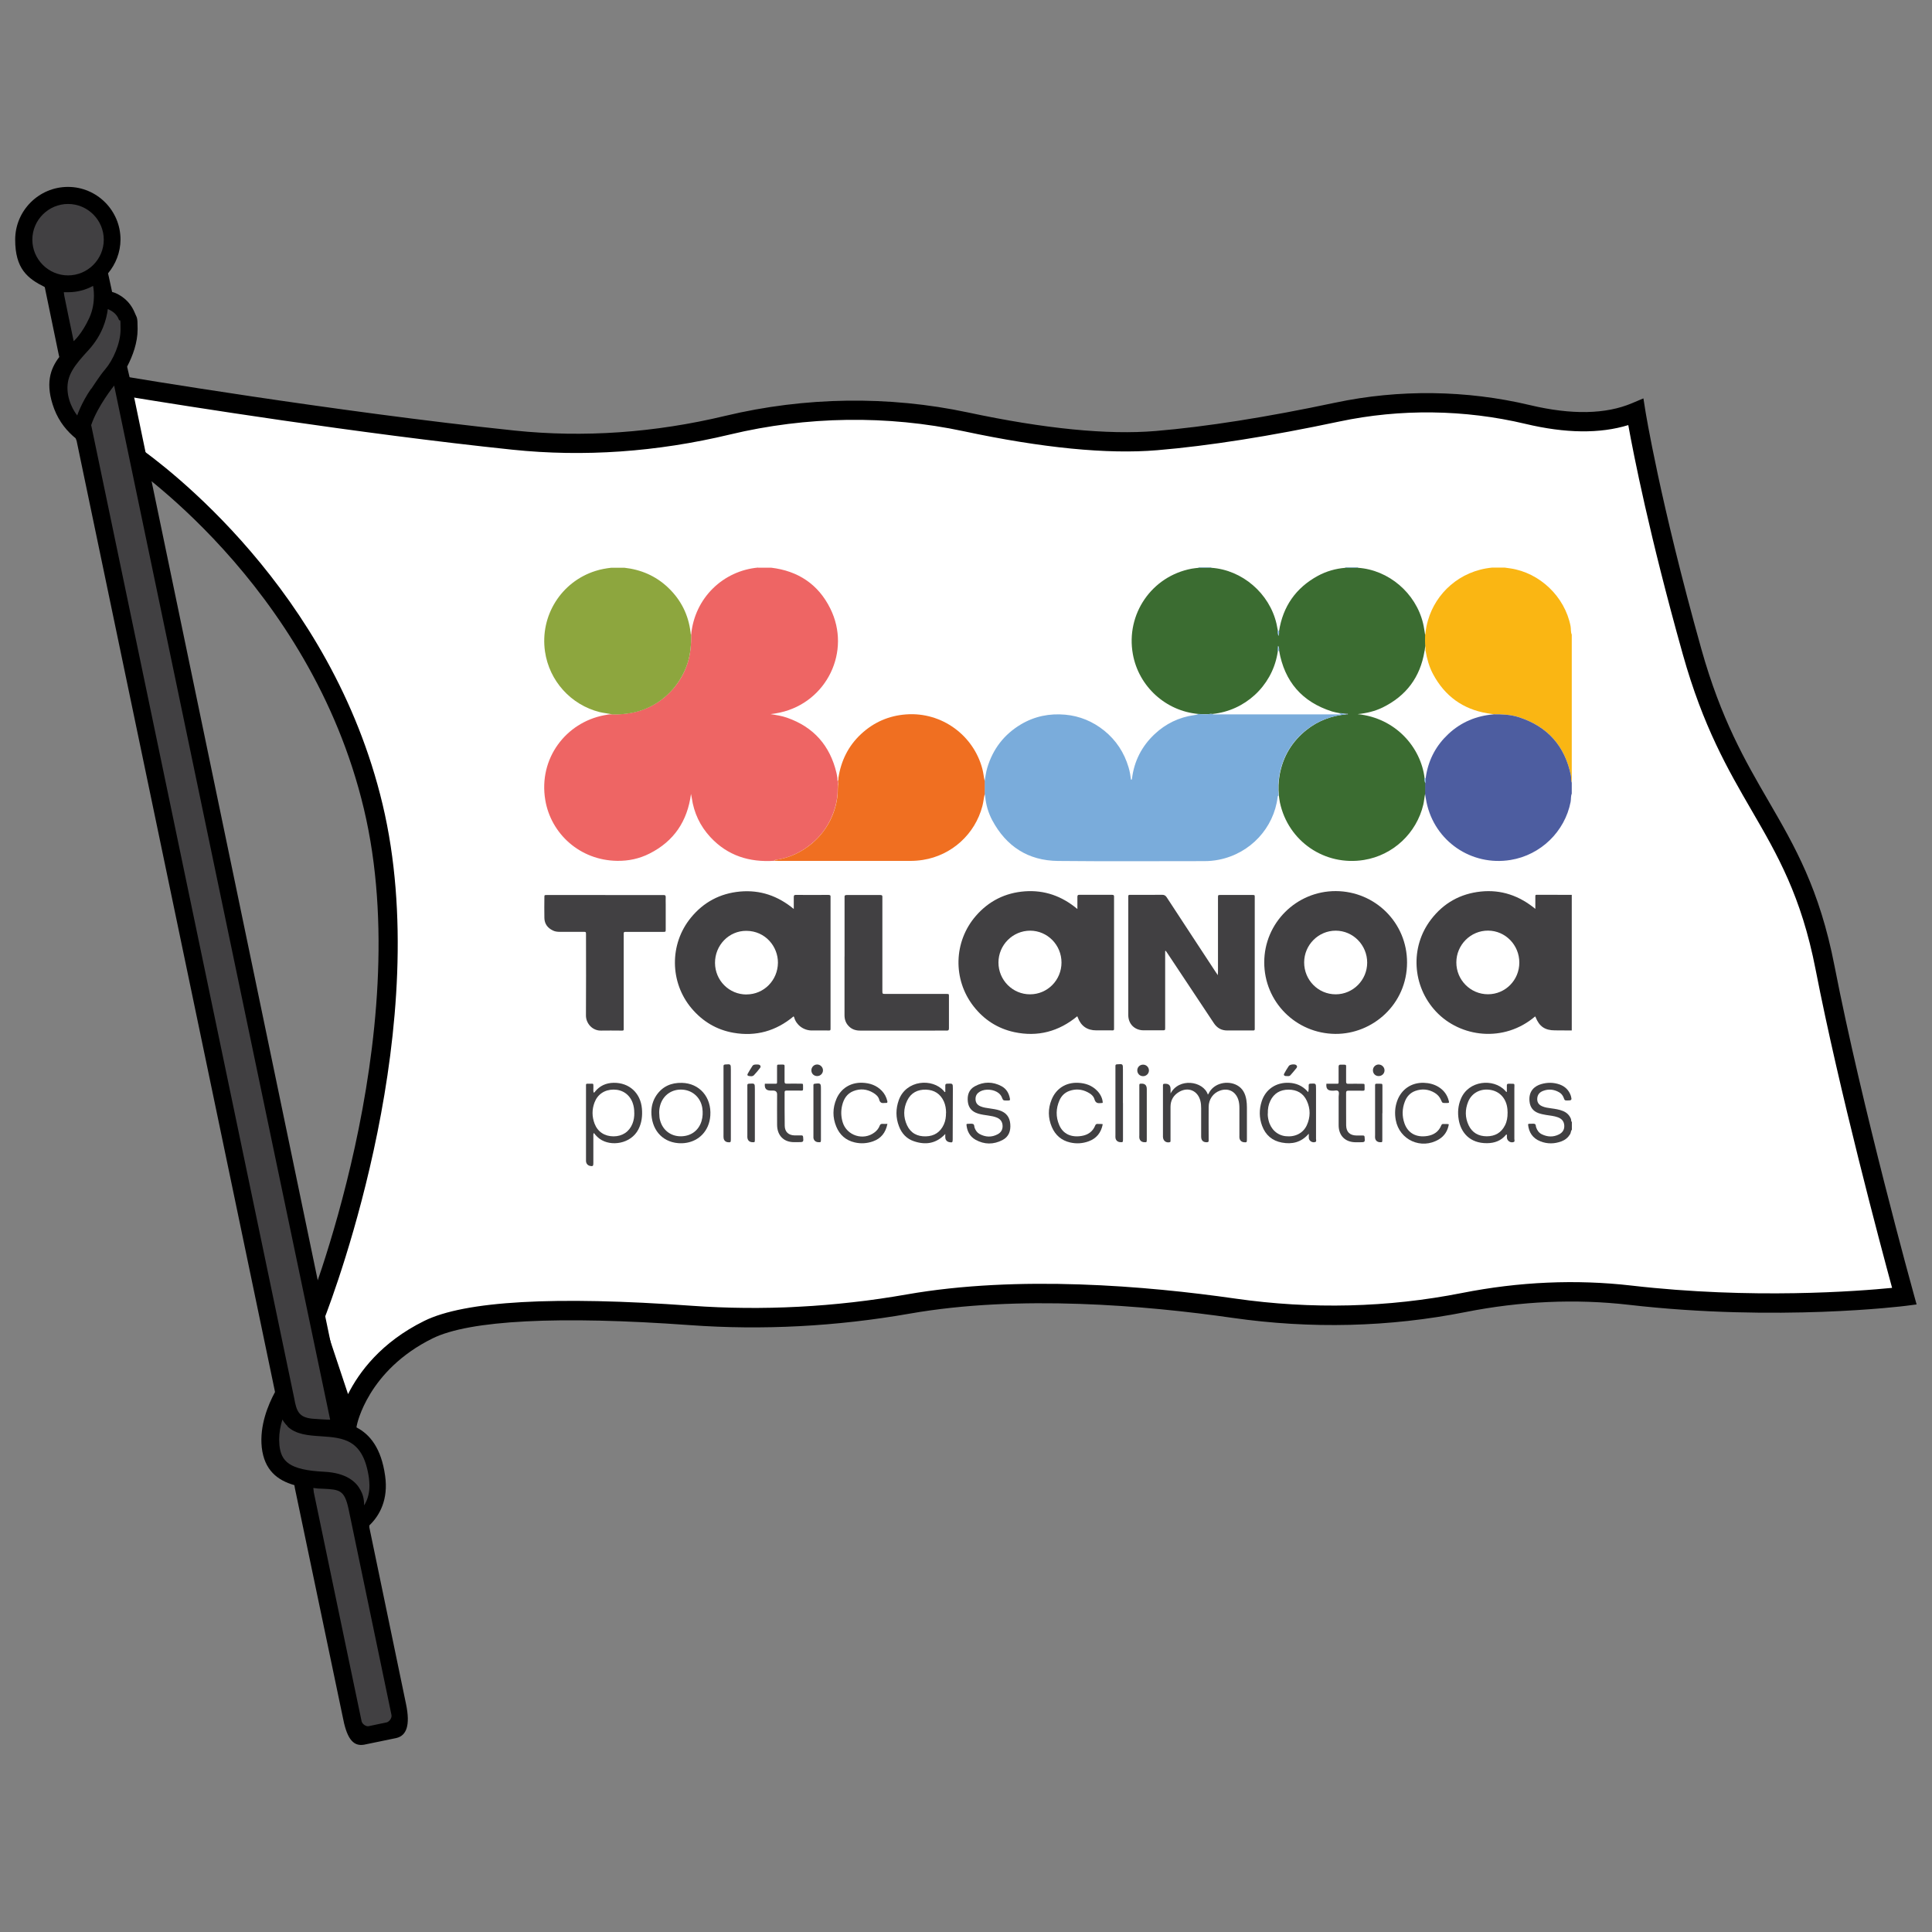 <svg xmlns="http://www.w3.org/2000/svg" id="Camada_2" data-name="Camada 2" viewBox="0 0 350 350"><rect x="0" y="0" width="350" height="350" fill="#808080" stroke="none"/><defs><style>      .cls-1 {        fill: #ee6564;      }      .cls-1, .cls-2, .cls-3, .cls-4, .cls-5, .cls-6, .cls-7, .cls-8, .cls-9, .cls-10, .cls-11 {        stroke-width: 0px;      }      .cls-2 {        fill: #7aacdb;      }      .cls-4 {        fill: #3b6c31;      }      .cls-5 {        fill: #fff;      }      .cls-6 {        fill: #f06f21;      }      .cls-7 {        fill: #8da63e;      }      .cls-8 {        fill-rule: evenodd;      }      .cls-8, .cls-9 {        fill: #414042;      }      .cls-10 {        fill: #fab613;      }      .cls-11 {        fill: #4d5da0;      }    </style></defs><g><g><path class="cls-5" d="M56.77,239.23s20.89-50.96,10.86-93.11c-10.04-42.15-44.45-64.32-44.45-64.32l-1.34-11.95s38.23,6.44,71.22,9.88c15.03,1.57,28.53-.26,38.77-2.71,14.15-3.39,28.89-3.64,43.12-.6,11.03,2.35,24.06,4.29,34.56,3.4s22.95-3.08,32.74-5.16c11.4-2.42,23.19-2.27,34.52.43,6.28,1.49,13.56,2.11,19.58-.44,0,0,2.54,16.12,10.19,43.38,7.65,27.26,19.05,31.35,24.09,57.25,5.04,25.9,14.37,59.54,14.37,59.54,0,0-22.69,2.92-49.68-.2-11.5-1.33-21.94-.29-30.14,1.33-13.72,2.72-27.81,3.02-41.65,1.03-16.63-2.39-39.32-4.21-58.97-.76-13,2.28-26.23,3.02-39.4,2.07-17.12-1.23-38.79-1.73-47.52,2.57-12.7,6.26-14.69,16.97-14.69,16.97l-6.19-18.6Z"></path><path class="cls-3" d="M63.44,264.83l-8.54-25.66.25-.6c.21-.5,20.56-50.94,10.77-92.04-9.76-40.99-43.35-63.04-43.69-63.26l-.7-.45-1.69-15.08,2.29.39c.38.06,38.56,6.47,71.11,9.87,12.49,1.3,25.33.41,38.18-2.67,14.42-3.45,29.59-3.66,43.89-.62,13.91,2.97,25.37,4.1,34.05,3.37,9.17-.77,20.11-2.5,32.52-5.13,11.57-2.45,23.77-2.3,35.29.44,7.51,1.79,13.73,1.67,18.49-.35l2.06-.87.35,2.21c.03.16,2.62,16.35,10.14,43.18,3.57,12.73,7.95,20.28,12.18,27.57,4.75,8.19,9.24,15.93,11.94,29.82,4.97,25.54,14.24,59.07,14.34,59.41l.54,1.95-2,.26c-.23.03-23.21,2.91-50.11-.19-9.65-1.11-19.6-.67-29.6,1.31-13.81,2.74-28.02,3.09-42.24,1.05-15.76-2.26-38.7-4.23-58.42-.77-13.29,2.33-26.69,3.04-39.83,2.09-23.83-1.72-39.95-.89-46.62,2.39-11.78,5.8-13.72,15.62-13.74,15.72l-1.24,6.67ZM58.63,239.28l4.42,13.28c1.98-3.94,5.97-9.4,13.82-13.27,7.33-3.61,23.62-4.53,48.42-2.74,12.85.92,25.96.24,38.97-2.05,20.18-3.54,43.5-1.55,59.52.75,13.83,1.98,27.64,1.64,41.06-1.01,10.35-2.05,20.67-2.5,30.68-1.35,21.91,2.53,41.15,1.02,47.25.42-2.07-7.62-9.56-35.61-13.86-57.69-2.59-13.31-6.94-20.8-11.54-28.73-4.34-7.48-8.83-15.22-12.52-28.38-6.04-21.52-8.93-36.28-9.87-41.5-5.12,1.58-11.37,1.51-18.62-.22-11.02-2.62-22.69-2.77-33.76-.42-12.55,2.66-23.64,4.41-32.96,5.19-9.02.76-20.82-.4-35.07-3.44-13.79-2.94-28.44-2.74-42.35.6-13.24,3.17-26.48,4.09-39.36,2.75-28.07-2.93-60.29-8.09-69.04-9.52l.99,8.85c5,3.49,35.22,25.92,44.5,64.91,9.46,39.71-8.38,87.62-10.7,93.57Z"></path></g><path id="path2" class="cls-3" d="M27.3,86.34l-.09-.69M24.06,70.82l-1.02-4.34v-.09c1.02-1.94,1.89-4.34,1.89-6.75s-.14-1.99-.51-2.96c-.51-1.25-1.52-2.77-3.65-3.65l-.46-.14-.6-2.77-.14-.6c1.39-1.66,2.26-3.83,2.26-6.14,0-5.22-4.25-9.52-9.52-9.52s-9.56,4.3-9.56,9.56,2.22,7.02,5.36,8.59l.14.69,2.4,11.6.09.37c-1.62,2.13-2.63,4.85-.92,9.42.92,2.4,2.4,4.11,3.88,5.31l.18.46,35.85,171.86.09.46c-1.25,2.31-2.82,6.1-2.4,10.03.46,4.11,2.82,5.96,5.91,6.84l.09.55,8.64,41.3c.69,3.7,1.71,5.54,3.88,5.17l5.82-1.2c1.89-.42,2.59-2.31,1.8-6.14l-6.65-32.02v-.37c1.89-1.8,3.46-4.71,2.86-8.96-.69-5.04-2.77-7.53-5.17-8.78-.32-.18-1.66-.79-1.66-.79L24.06,70.82Z"></path><path id="path4" class="cls-8" d="M56.86,270.4c4.48,21.58,7.76,37.14,8.64,41.39.14.65.92,1.02,1.29.92,1.06-.23,2.22-.46,3.28-.69.37-.09,1.02-.74.83-1.43-.83-4.07-3.74-17.88-7.76-37.24-.74-3.42-1.62-3.51-4.62-3.65-.6,0-1.2-.05-1.76-.14l.09.79v.05Z"></path><path id="path7" class="cls-8" d="M52.06,258.39c1.52,1.48,3.79,1.66,6.05,1.8,4.16.28,7.72.55,8.73,7.58.05.51.09.97.09,1.39,0,1.52-.42,2.68-.97,3.56v-.14c0-1.11-.28-1.99-.65-2.63-.74-1.43-2.49-3.14-6.61-3.33-6.42-.32-7.76-1.94-8.08-4.8,0-.32-.05-.69-.05-1.02,0-1.25.23-2.49.6-3.65,0,0,.23.55.92,1.2h0l-.05.05Z"></path><path id="path8" class="cls-8" d="M16.53,70.45c.65-.92,1.43-2.26,2.54-3.56,1.39-1.62,2.77-4.67,2.77-7.21s-.09-1.25-.32-1.8c-.32-.88-1.02-1.48-1.99-1.89-.23,1.85-.97,4.62-3.42,7.35-2.68,2.91-4.02,4.62-3.88,7.3s1.76,4.62,1.76,4.62c0,0,.74-2.26,2.49-4.8h.05Z"></path><path id="path13" class="cls-8" d="M11.54,52.94h.79c1.66,0,3.19-.42,4.53-1.15,0,0,.65,2.91-.69,5.82-1.34,2.91-2.82,4.2-2.82,4.2-.69-3.23-1.25-6.01-1.71-8.27l-.09-.69v.09Z"></path><path id="path14" class="cls-8" d="M5.86,43.42c0-3.56,2.91-6.47,6.47-6.47s6.47,2.91,6.47,6.47-2.91,6.47-6.47,6.47-6.47-2.91-6.47-6.47Z"></path><path id="path22" class="cls-8" d="M16.53,77.06c8.87,42.5,25.32,121.46,36.77,176.25.42,2.4.88,3.46,3.28,3.7,2.36.18,3.23.18,3.23.18-12.06-57.52-30.4-145.48-39.13-187.34,0,0-3,3.7-4.16,7.16v.05Z"></path></g><g><path class="cls-10" d="M284.74,114.98v26.8c-.19-.41-.06-.85-.15-1.27-1.09-5.37-4.24-8.91-9.46-10.59-1.47-.47-3-.53-4.54-.52-.39-.06-.77-.11-1.16-.18-4.43-.75-7.69-3.13-9.81-7.08-.73-1.36-1.12-2.83-1.38-4.34.05-.27-.04-.52-.05-.79-.07-.67-.03-1.35-.03-2.02.07-.1.08-.22.09-.34.06-.78.23-1.55.45-2.3,1.4-4.85,5.69-8.94,11.57-9.52.78,0,1.57,0,2.35,0,.33.05.66.09.99.14,5.35.79,9.87,5.13,10.91,10.45.1.52,0,1.06.22,1.55Z"></path><path class="cls-11" d="M270.59,129.4c1.53-.01,3.06.05,4.54.52,5.22,1.68,8.37,5.22,9.46,10.59.08.42-.04.86.15,1.27v2c-.2.48-.11,1-.21,1.5-1.05,5.38-5.42,9.62-10.87,10.51-7.11,1.16-13.77-3.4-15.23-10.45-.11-.51-.18-1.04-.27-1.55,0-.64,0-1.28.01-1.91.15-.28.1-.59.1-.89.03-.21.06-.43.1-.64.52-2.91,1.87-5.38,4.03-7.39,2.3-2.15,5.06-3.29,8.19-3.55Z"></path><path class="cls-2" d="M219.45,102.76s-.05.06-.04.1c-.75,0-1.51,0-2.27,0,0-.04-.01-.08-.04-.1h2.35Z"></path><path class="cls-2" d="M246.04,102.76s-.04.06-.04.1c-.76,0-1.51,0-2.27,0,0-.04-.01-.08-.04-.11h2.35Z"></path><path class="cls-1" d="M137.34,102.84c.78,0,1.57,0,2.35,0,4.87.58,8.54,2.99,10.72,7.39,3.87,7.78-.65,16.99-9.08,18.85-.57.13-1.15.22-1.74.29,1.01.16,2.02.31,2.99.65,4.83,1.69,7.79,5.06,8.96,10.02.07.3.11.61.17.92-.02.23,0,.46.06.69.04.04.11.1.1.13-.18.71-.09,1.44-.15,2.15-.15,1.64-.6,3.17-1.32,4.64-.95,1.95-2.33,3.54-4.08,4.82-1.75,1.28-3.68,2.1-5.84,2.38-.11.01-.17.08-.21.17-4.5.3-8.45-.91-11.58-4.29-1.86-2.01-2.98-4.39-3.37-7.1-.03-.22-.09-.44-.14-.72-.65,4.94-3.09,8.57-7.51,10.8-1.83.93-3.8,1.35-5.85,1.32-6.77-.08-12.03-4.93-13.04-11.04-1.25-7.53,3.76-14.03,10.69-15.34.48-.09.96-.19,1.46-.17,1.08.04,2.15-.04,3.21-.22,1.42-.24,2.77-.69,4.03-1.37,1.44-.78,2.7-1.79,3.77-3.03,1.18-1.36,2.04-2.89,2.6-4.61.55-1.69.69-3.43.67-5.19.63-6.69,5.82-11.59,12.13-12.16Z"></path><path class="cls-4" d="M243.73,102.86c.76,0,1.51,0,2.27,0,5.57.38,10.47,4.56,11.8,10.05.17.69.25,1.38.37,2.08,0,.67-.04,1.35.03,2.02-.03.26-.07.53-.1.79-.01.06-.03.11-.04.17-.77,4.71-3.31,8.1-7.59,10.2-1.4.68-2.9,1.04-4.53,1.2,6.94.71,11.48,6.06,12.14,11.62-.05.31.05.6.11.89,0,.64,0,1.28-.01,1.91-.15.64-.18,1.3-.33,1.95-1.22,5.2-5.49,9.2-10.76,10.05-7.1,1.15-13.72-3.37-15.22-10.4-.09-.42-.13-.85-.19-1.28-.13-1.27-.08-2.53.15-3.79.61-3.29,2.23-5.98,4.84-8.07,2.1-1.68,4.53-2.59,7.21-2.84.11,0,.23.04.33-.05-.11-.08-.22-.05-.33-.04-.41.01-.79-.16-1.2-.12-.46-.1-.92-.17-1.37-.31-5.43-1.73-8.61-5.41-9.59-11.02.02-.3,0-.59-.17-.88-.02.33-.04.67-.06,1-.03.19-.07.39-.1.58-1.07,5.77-5.89,10.19-11.75,10.77-.37-.08-.72.08-1.09.06-.48-.03-.96-.04-1.44-.06-5.91-.51-10.82-4.97-11.88-10.82-1.32-7.26,3.42-14.15,10.66-15.5.42-.08.85-.11,1.28-.16.76,0,1.51,0,2.27,0,5.59.38,10.53,4.62,11.81,10.14.09.4.16.8.24,1.21-.03.34.04.66.11.99.12-.29.14-.58.11-.88.71-4.47,3.04-7.82,7.01-9.99,1.56-.85,3.25-1.33,5.03-1.47Z"></path><path class="cls-2" d="M243.84,129.42c-2.68.25-5.1,1.16-7.21,2.84-2.61,2.09-4.23,4.78-4.84,8.07-.23,1.25-.28,2.52-.15,3.79-.16.05-.18.18-.19.32-.69,5.52-4.88,10.15-10.61,11.3-.88.18-1.78.26-2.68.26-8.84,0-17.67.06-26.51-.03-5.38-.06-9.35-2.62-11.89-7.36-.71-1.34-1.14-2.78-1.28-4.3-.01-.15-.07-.3-.11-.45,0-.78,0-1.57,0-2.35.16-.8.24-1.62.48-2.41,1.02-3.41,3.04-6.05,6.11-7.88,2.48-1.47,5.17-2,8.01-1.75,2.64.24,5.01,1.23,7.07,2.89,2.16,1.75,3.62,3.98,4.41,6.65.22.73.35,1.48.44,2.23.18.03.16-.09.18-.18.39-3.18,1.77-5.87,4.08-8.05,2.02-1.9,4.42-3.07,7.18-3.46.25-.03.5-.06.73-.2.48.02.96.03,1.44.06.37.02.72-.14,1.09-.06.26.12.54.07.81.07,7.4,0,14.8,0,22.2,0,.12,0,.23,0,.35,0-.12-.11-.24-.11-.32-.21.41-.04.8.13,1.2.12,0,.03,0,.06,0,.09Z"></path><path class="cls-6" d="M178.39,141.49c0,.78,0,1.57,0,2.35-.17.72-.23,1.46-.42,2.18-1.33,5.1-5.56,8.94-10.77,9.76-.76.12-1.52.18-2.28.18-7.98,0-15.95,0-23.93,0-.23,0-.47-.01-.7-.02.04-.1.09-.16.21-.17,2.16-.28,4.09-1.11,5.84-2.38,1.75-1.28,3.12-2.88,4.08-4.82.72-1.46,1.17-3,1.32-4.64.07-.72-.02-1.44.15-2.15,0-.03-.06-.09-.1-.13-.01-.24.14-.45.09-.69.47-3.12,1.79-5.82,4.11-7.98,2.3-2.14,5.03-3.33,8.17-3.56,6.48-.47,12.23,3.82,13.81,9.9.19.72.25,1.46.42,2.18Z"></path><path class="cls-7" d="M125.21,115c.02,1.76-.12,3.5-.67,5.19-.56,1.71-1.43,3.24-2.6,4.61-1.07,1.24-2.33,2.25-3.77,3.03-1.26.68-2.61,1.14-4.03,1.37-1.06.18-2.13.26-3.21.22-.76-.18-1.54-.23-2.3-.42-5.21-1.31-9.13-5.65-9.9-10.98-.93-6.47,2.93-12.63,9.15-14.59.94-.3,1.9-.47,2.87-.58.78,0,1.57,0,2.35,0,3.01.33,5.67,1.47,7.88,3.55,2.37,2.23,3.75,4.97,4.13,8.21.02.13,0,.28.1.39Z"></path><path class="cls-2" d="M258.07,140.99c.07,0,.14,0,.21,0,0,.3.05.61-.1.89-.06-.29-.16-.58-.11-.89Z"></path><path class="cls-2" d="M231.68,114.32c.02.3,0,.59-.11.88-.07-.33-.15-.65-.11-.99.08.04.15.08.23.11Z"></path><path class="cls-2" d="M231.68,117.88c-.08.04-.15.08-.23.12.02-.33.04-.67.06-1,.17.29.19.58.17.88Z"></path><path class="cls-11" d="M243.84,129.42s0-.06,0-.09c.11-.01.23-.04.34.04-.1.08-.22.05-.33.05Z"></path><g><path class="cls-9" d="M284.74,186.68c-1.02,0-2.04-.02-3.05-.02-1.8,0-2.83-.7-3.5-2.39-.02-.05-.05-.09-.08-.14-5.65,4.82-13.55,3.83-17.97-.88-4.32-4.61-4.74-11.69-.88-16.7,2.27-2.96,5.29-4.65,9.01-5.04,3.69-.38,6.94.74,9.87,3.14,0-.73,0-1.35,0-1.97,0-.64-.05-.58.55-.58,2.02,0,4.04,0,6.05.01v24.57ZM275.24,174.38c0-3.18-2.52-5.77-5.65-5.79-3.16-.02-5.75,2.57-5.76,5.75-.01,3.19,2.56,5.78,5.73,5.78,3.15,0,5.68-2.56,5.68-5.74Z"></path><path class="cls-9" d="M284.74,204.67c-.18.24-.15.55-.3.8-.37.61-.89,1.04-1.55,1.29-1.28.48-2.58.5-3.84,0-1.39-.55-2.1-1.62-2.23-3.09.18-.14.36-.08.53-.09.23,0,.5-.05.7.04.22.1.16.41.24.62.19.54.5.99,1.02,1.24,1.02.5,2.07.55,3.11.03.67-.34,1.02-.88.96-1.66-.06-.76-.49-1.2-1.18-1.45-.69-.25-1.41-.3-2.13-.42-.48-.08-.96-.18-1.42-.35-.95-.37-1.45-1.07-1.56-2.08-.21-1.91.94-2.81,2.1-3.15,1.12-.33,2.24-.33,3.35.06.78.28,1.4.77,1.8,1.51.1.19.19.39.25.59.2.71.12.81-.61.8-.52,0-.52,0-.71-.51-.16-.42-.43-.75-.81-.97-.93-.54-1.92-.64-2.93-.25-.56.22-.95.61-1.03,1.24-.09.71.18,1.22.83,1.52.54.25,1.13.32,1.71.4.72.1,1.44.2,2.11.48.68.28,1.18.75,1.45,1.45.07.18-.03.4.16.53v1.41Z"></path><path class="cls-9" d="M143.8,164.68c0-.82,0-1.49,0-2.15,0-.28.05-.42.38-.41,1.96.02,3.92.01,5.88,0,.3,0,.44.08.4.39-.01.12,0,.23,0,.35,0,7.7,0,15.4,0,23.09,0,.86.07.72-.71.73-.84,0-1.69-.02-2.53,0-1.71.06-3.02-1.1-3.34-2.36-.01-.05-.05-.1-.11-.2-3.17,2.65-6.81,3.69-10.88,2.98-3.06-.53-5.6-2.05-7.61-4.43-3.96-4.7-4.03-11.64-.13-16.41,2.3-2.82,5.29-4.42,8.93-4.75,3.63-.32,6.83.77,9.72,3.16ZM135.24,180.15c3.15,0,5.66-2.56,5.69-5.74.02-2.9-2.24-5.76-5.72-5.78-3.17-.02-5.7,2.62-5.68,5.82.02,3.18,2.56,5.72,5.72,5.71Z"></path><path class="cls-9" d="M195.18,164.66c0-.82,0-1.48,0-2.15,0-.28.05-.42.38-.41,1.96.01,3.92.01,5.88,0,.33,0,.41.13.38.41-.01.1,0,.2,0,.29,0,7.72,0,15.44,0,23.16,0,.8.07.7-.68.7-.84,0-1.69,0-2.53,0-1.66,0-2.78-.78-3.36-2.34-.02-.05-.04-.11-.09-.22-3.35,2.77-7.16,3.79-11.41,2.88-3.02-.65-5.49-2.25-7.39-4.69-3.78-4.86-3.61-11.71.42-16.36,2.34-2.7,5.33-4.2,8.9-4.46,3.54-.25,6.67.85,9.48,3.19ZM192.3,174.37c0-3.18-2.54-5.76-5.67-5.77-3.16,0-5.75,2.59-5.75,5.77,0,3.19,2.58,5.78,5.74,5.76,3.15-.01,5.68-2.58,5.68-5.76Z"></path><path class="cls-9" d="M229.03,174.33c0-7.12,5.82-12.92,12.96-12.9,7.13.03,12.93,5.74,12.91,12.95-.01,7.54-6.22,12.97-12.99,12.92-7.14-.06-12.89-5.8-12.88-12.97ZM241.97,180.13c3.14,0,5.7-2.57,5.71-5.73,0-3.19-2.55-5.8-5.71-5.8-3.13,0-5.7,2.58-5.71,5.74-.01,3.2,2.54,5.79,5.71,5.79Z"></path><path class="cls-9" d="M211.08,172.29c0,.21,0,.42,0,.63,0,4.31,0,8.62,0,12.93,0,.1,0,.2,0,.29,0,.51,0,.51-.52.51-1.14,0-2.27,0-3.41,0-1.6-.01-2.75-1.15-2.75-2.74,0-7.09,0-14.18,0-21.27,0-.1,0-.2,0-.29,0-.17.08-.25.25-.24.12,0,.24,0,.35,0,1.84,0,3.69.01,5.53-.01.41,0,.62.14.84.47,2.92,4.48,5.86,8.94,8.79,13.41.12.19.26.38.46.68.01-.33.03-.54.03-.74,0-4.31,0-8.62,0-12.93,0-.12,0-.24,0-.35,0-.51,0-.51.51-.51,1.88,0,3.76,0,5.65,0,.54,0,.5,0,.5.52,0,4.84,0,9.68,0,14.51,0,2.94,0,5.88,0,8.81,0,.16,0,.31,0,.47,0,.17-.09.24-.25.24-.25,0-.51,0-.76,0-1.31,0-2.63,0-3.94,0-1.07.01-1.87-.44-2.46-1.33-2.77-4.18-5.54-8.35-8.32-12.53-.13-.19-.26-.38-.39-.57l-.12.04Z"></path><path class="cls-9" d="M109.64,162.15c3.39,0,6.78,0,10.17,0,.14,0,.28.01.41,0,.27-.02.39.08.38.37-.02.43,0,.86,0,1.29,0,1.51,0,3.02,0,4.52,0,.48,0,.49-.48.49-2.14,0-4.27,0-6.41,0-.14,0-.27,0-.41,0-.22-.01-.33.07-.31.3.01.16,0,.31,0,.47,0,5.48,0,10.97,0,16.45,0,.73.1.66-.65.66-1.14,0-2.28-.03-3.41,0-1.59.06-2.8-1.29-2.78-2.77.04-4.78.01-9.56.01-14.34,0-.1,0-.2,0-.29,0-.49,0-.49-.53-.49-1.41,0-2.82,0-4.23,0-.44,0-.86-.05-1.26-.25-.94-.46-1.5-1.2-1.52-2.26-.03-1.25-.01-2.51,0-3.76,0-.39.01-.4.45-.4,2.04,0,4.08,0,6.12,0,1.49,0,2.98,0,4.47,0Z"></path><path class="cls-9" d="M153,173.28c0-3.47,0-6.93,0-10.4,0-.12.01-.24,0-.35-.04-.32.12-.39.41-.39,2.02,0,4.04,0,6.06,0,.27,0,.41.07.38.36-.01.14,0,.27,0,.41,0,5.41,0,10.81,0,16.22,0,.12,0,.24,0,.35,0,.57,0,.58.58.58,3.55,0,7.1,0,10.64,0,.14,0,.27,0,.41,0,.42.01.43.01.43.42,0,.96,0,1.92,0,2.88,0,.98-.01,1.96,0,2.94,0,.31-.09.41-.4.4-.72-.02-1.45,0-2.18,0-4.51,0-9.02,0-13.52,0-.76,0-1.43-.2-1.98-.73-.59-.56-.84-1.25-.84-2.06,0-3.54,0-7.09,0-10.63Z"></path><path class="cls-9" d="M212.03,198.15c1.51-2.98,5.97-2.33,6.79.15.05-.08.1-.13.14-.2.91-1.92,3.47-2.43,5.17-1.48,1.02.57,1.48,1.53,1.66,2.64.07.44.1.89.1,1.35,0,1.94,0,3.88,0,5.82,0,.51-.04.54-.52.5-.45-.04-.76-.32-.83-.77-.02-.15-.01-.31-.01-.47,0-1.65,0-3.29,0-4.94,0-.53-.04-1.05-.21-1.56-.51-1.5-1.83-2.14-3.32-1.61-1.23.44-2.03,1.57-2.04,2.94-.02,1.88,0,3.76,0,5.64,0,.14-.01.28,0,.41.03.3-.11.36-.38.36-.64,0-.98-.34-.98-1.04,0-1.7,0-3.41,0-5.11,0-.45-.03-.9-.14-1.34-.46-1.85-2.19-2.6-3.84-1.64-1.03.6-1.57,1.52-1.57,2.71-.01,1.94,0,3.88,0,5.82,0,.14,0,.27,0,.41,0,.12-.07.16-.18.19-.58.12-1.07-.2-1.17-.79-.03-.15-.02-.31-.02-.47,0-2.92,0-5.84,0-8.75,0-.1,0-.2,0-.29,0-.19.06-.3.27-.29.02,0,.04,0,.06,0q1.05-.07,1.05.97c0,.24,0,.49,0,.85Z"></path><path class="cls-9" d="M107.54,197.93c.17,0,.2-.1.25-.17.87-1.07,2.02-1.58,3.38-1.6,2.82-.04,4.88,1.85,5.12,4.68.11,1.31-.03,2.57-.64,3.76-1.36,2.64-4.99,3.17-7.01,1.71-.39-.29-.73-.63-1.05-1.06-.14.21-.1.39-.1.55,0,1.64,0,3.29,0,4.93,0,.5-.1.59-.58.49-.44-.09-.71-.4-.75-.86-.01-.14,0-.27,0-.41,0-4.33,0-8.65,0-12.98,0-.74-.08-.64.67-.64.72,0,.66-.13.67.64,0,.32-.04.65.04.96ZM114.9,201.58c.01-.6-.08-1.22-.3-1.82-.56-1.49-1.83-2.37-3.44-2.37-1.62,0-2.9.85-3.46,2.34-.48,1.28-.47,2.57.02,3.85.56,1.46,1.82,2.28,3.43,2.28,1.61,0,2.85-.84,3.43-2.3.25-.63.34-1.28.33-1.98Z"></path><path class="cls-9" d="M272.98,197.77c0-.37.01-.74,0-1.11-.01-.26.1-.34.35-.33,1.25.03,1-.18,1.01.95.01,3.01,0,6.03,0,9.04,0,.2.13.48-.13.57-.25.09-.54.07-.79-.09-.26-.17-.41-.41-.43-.73,0-.17,0-.35,0-.51-.08-.04-.13-.03-.17.02-.88,1.09-2.09,1.51-3.43,1.52-3.13.03-4.74-1.94-5.13-4.26-.22-1.28-.12-2.54.38-3.74,1.38-3.4,5.93-3.79,8.03-1.52.08.08.15.17.22.25.03-.02.07-.04.1-.06ZM273.12,201.64c0-.47-.04-.94-.15-1.4-.41-1.66-1.65-2.71-3.33-2.84-1.64-.13-3.06.7-3.67,2.19-.58,1.43-.57,2.88.09,4.27.65,1.35,1.78,1.98,3.27,1.99,1.51,0,2.64-.64,3.32-2,.35-.7.47-1.45.46-2.22Z"></path><path class="cls-9" d="M171.23,205.45c-1.68,1.77-3.6,2-5.68,1.29-1.31-.44-2.2-1.4-2.69-2.7-.61-1.58-.6-3.17-.03-4.76,1.31-3.63,6.08-4.02,8.16-1.63.05.06.09.13.13.19.04-.01.09-.02.13-.04,0-.38.01-.75,0-1.13,0-.25.08-.34.34-.35,1.03-.05,1.03-.06,1.03.93-.01,3.05-.02,6.11-.03,9.16,0,.55-.08.61-.61.5-.42-.08-.69-.37-.73-.8-.02-.19,0-.39,0-.68ZM171.39,201.6c0-.71-.11-1.41-.4-2.06-.63-1.39-1.74-2.09-3.24-2.14-1.52-.04-2.72.57-3.4,1.97-.71,1.47-.72,3.01-.03,4.49.67,1.43,1.88,2.05,3.43,2,1.51-.04,2.6-.76,3.23-2.14.31-.67.4-1.39.4-2.12Z"></path><path class="cls-9" d="M237.08,205.4c-1.38,1.58-3.03,1.93-4.85,1.59-1.76-.32-2.97-1.37-3.59-3.04-.54-1.46-.55-2.96-.07-4.44.71-2.19,2.62-3.46,4.96-3.35,1.29.06,2.39.54,3.28,1.49.05.06.08.14.18.18.12-.4.09-.78.09-1.16,0-.22.03-.35.31-.36,1.02-.05,1.02-.06,1.02.95,0,3.02,0,6.03,0,9.05,0,.2.12.48-.12.57-.25.09-.54.07-.79-.09-.24-.16-.39-.38-.4-.68,0-.19,0-.38,0-.72ZM229.67,201.71c-.02.4.04.84.15,1.28.38,1.57,1.56,2.67,3.07,2.84,1.72.2,3.18-.53,3.85-1.98.67-1.47.68-2.97,0-4.43-.64-1.39-1.81-2.02-3.31-2.02-1.5,0-2.64.66-3.3,2.03-.34.7-.47,1.45-.45,2.28Z"></path><path class="cls-9" d="M118.01,201.35c0-.9.26-1.97.9-2.92,1.11-1.63,2.7-2.31,4.63-2.26,3.17.07,5.38,2.59,5.14,5.94-.05.67-.19,1.31-.46,1.93-1.01,2.31-3.26,3.24-5.39,3.05-3-.26-4.86-2.58-4.83-5.73ZM119.42,201.6c.02.27.02.55.05.82.02.19.07.39.12.57.47,1.72,1.88,2.83,3.65,2.86,1.87.03,3.32-1,3.85-2.75.23-.78.26-1.58.14-2.38-.29-1.86-1.72-3.19-3.58-3.32-1.89-.13-3.48.95-4.03,2.76-.14.47-.21.96-.2,1.45Z"></path><path class="cls-9" d="M175.08,203.68c.13-.12.26-.09.37-.09.27,0,.57-.06.82.03.28.11.2.47.3.72.18.45.44.84.86,1.08,1.09.6,2.21.65,3.31.06.57-.3.9-.8.89-1.48-.01-.72-.34-1.23-1-1.52-.51-.22-1.05-.31-1.59-.39-.62-.09-1.24-.17-1.84-.35-1.05-.32-1.72-.98-1.86-2.1-.15-1.21.16-2.26,1.28-2.86,1.59-.86,3.23-.86,4.83,0,.86.47,1.32,1.25,1.5,2.21.06.33.03.36-.32.38-.08,0-.16,0-.24,0-.65,0-.66,0-.9-.59-.12-.3-.32-.54-.56-.74-.86-.71-2.42-.85-3.39-.3-.47.27-.77.65-.81,1.21-.04.73.24,1.2.91,1.48.53.22,1.09.29,1.66.37.6.09,1.2.17,1.78.36,1.19.39,1.83,1.19,1.94,2.45.11,1.27-.26,2.32-1.41,2.92-1.62.84-3.29.84-4.89-.06-1.06-.6-1.55-1.6-1.64-2.78Z"></path><path class="cls-9" d="M262.47,203.67c-.2,1.19-.78,2.12-1.81,2.74-3.18,1.91-7.16.11-7.81-3.53-.21-1.16-.14-2.3.25-3.41.75-2.12,2.57-3.37,4.82-3.31.96.03,1.86.25,2.68.75.96.59,1.59,1.44,1.86,2.53.09.34.06.36-.3.38-.1,0-.2,0-.29,0-.59,0-.58,0-.82-.55-.24-.56-.63-.99-1.15-1.3-1.11-.66-2.29-.77-3.5-.34-.94.34-1.56,1.03-1.91,1.96-.49,1.29-.51,2.61-.06,3.91.63,1.79,2.14,2.62,4.17,2.29,1.15-.19,2.04-.78,2.49-1.9.07-.18.18-.29.39-.27.31.03.62-.04.97.05Z"></path><path class="cls-9" d="M160.76,203.62c-.32,1.6-1.17,2.64-2.62,3.15-1.08.38-2.19.45-3.3.19-1.61-.37-2.72-1.36-3.34-2.86-.69-1.67-.68-3.36.03-5.03.82-1.91,2.57-2.99,4.68-2.92,1.36.05,2.58.46,3.54,1.46.5.52.82,1.14.99,1.84.06.23.02.39-.27.36-.06,0-.12,0-.18,0-.51.07-.87,0-1.02-.62-.14-.54-.58-.92-1.06-1.21-1.15-.69-2.36-.81-3.61-.32-1.16.46-1.75,1.41-2.03,2.57-.25,1.03-.22,2.06.09,3.08.74,2.43,3.75,3.39,5.78,1.83.41-.32.74-.71.92-1.2.1-.27.25-.36.52-.34.27.02.55,0,.89,0Z"></path><path class="cls-9" d="M199.77,203.67c-.29,1.53-1.13,2.57-2.55,3.09-1.09.4-2.22.47-3.35.21-1.58-.36-2.69-1.33-3.32-2.8-.7-1.64-.72-3.31-.04-4.97.82-2.01,2.59-3.13,4.77-3.04,1.36.05,2.57.48,3.53,1.49.59.62.95,1.43.96,2.13-.11.06-.23.03-.34.05-.57.08-.97-.02-1.16-.7-.17-.6-.69-.99-1.24-1.27-1.06-.55-2.17-.63-3.3-.23-.83.3-1.43.88-1.79,1.69-.66,1.49-.69,3.01-.05,4.5.69,1.61,2.16,2.27,4.03,1.97,1.15-.18,2.04-.77,2.49-1.9.09-.22.22-.3.44-.28.29.03.59-.03.93.05Z"></path><path class="cls-9" d="M240.29,196.33c.6,0,1.2,0,1.8,0,.41,0,.41,0,.41-.42,0-.88.01-1.76,0-2.64,0-.31.1-.41.4-.4,1.17.03.94-.13.96.9.01.72.01,1.45,0,2.17,0,.3.08.41.39.4.84-.02,1.68-.01,2.53,0,.42,0,.43,0,.43.41,0,1,.12.83-.83.84-.7,0-1.41.01-2.12,0-.31,0-.4.1-.4.4.01,1.96-.01,3.91.01,5.87.02,1.23.68,1.84,1.93,1.85.37,0,.74,0,1.12,0,.18,0,.27.05.29.26.09.95.09.96-.89.96-.25,0-.51,0-.76,0-1.86-.02-3.04-1.19-3.05-3.06-.01-1.72,0-3.44,0-5.17,0-.35.15-.78-.07-1.02-.22-.25-.67-.06-1.01-.09-.04,0-.08,0-.12,0-.81-.03-1.1-.37-1.02-1.25Z"></path><path class="cls-9" d="M138.55,196.33c.58,0,1.16,0,1.75,0,.5,0,.47.01.47-.49,0-.84,0-1.68,0-2.53,0-.44,0-.45.46-.45,1.1,0,.88-.12.9.89.01.72.01,1.45,0,2.17,0,.3.07.41.39.4.84-.02,1.68-.01,2.53,0,.42,0,.43,0,.43.41,0,1.02.11.83-.83.84-.72.01-1.45,0-2.17,0-.25,0-.35.08-.34.33,0,2.02-.01,4.03.02,6.05.02,1.11.7,1.72,1.8,1.74.41,0,.82,0,1.23,0,.18,0,.27.05.3.26.1.94.08.97-.88.96-.47,0-.95.03-1.41-.05-1.49-.24-2.41-1.4-2.42-3.07-.02-1.84,0-3.68,0-5.52q0-.7-.73-.7c-.16,0-.31,0-.47,0-.8-.03-1.1-.38-1.02-1.25Z"></path><path class="cls-9" d="M203.44,199.84c0,2.19,0,4.38,0,6.57,0,.51-.03.54-.52.5-.45-.03-.77-.31-.84-.76-.02-.15-.01-.31-.01-.47,0-4.07,0-8.14,0-12.21,0-.12,0-.24,0-.35-.01-.23.09-.3.31-.31,1.05-.08,1.05-.09,1.05.98,0,2.02,0,4.03,0,6.05Z"></path><path class="cls-9" d="M132.4,199.9c0,2.17,0,4.34,0,6.52,0,.52-.06.56-.57.5-.39-.05-.68-.32-.74-.72-.03-.19-.02-.39-.02-.59,0-4.03,0-8.06,0-12.1,0-.12,0-.24,0-.35-.01-.22.08-.3.31-.32,1.02-.08,1.02-.09,1.02.95,0,2.04,0,4.07,0,6.11Z"></path><path class="cls-9" d="M207.75,201.64c0,1.6,0,3.2,0,4.81,0,.48-.03.5-.49.47-.48-.03-.8-.32-.86-.8-.02-.15,0-.31,0-.47,0-2.89,0-5.78,0-8.68,0-.14,0-.27,0-.41,0-.18.09-.25.25-.24.02,0,.04,0,.06,0q1.04-.08,1.04.98c0,1.45,0,2.89,0,4.34Z"></path><path class="cls-9" d="M148.72,201.64c0,1.6,0,3.21,0,4.81,0,.48-.03.5-.49.47-.48-.03-.81-.32-.87-.79-.01-.12,0-.23,0-.35,0-2.95,0-5.91,0-8.86,0-.12,0-.23,0-.35,0-.17.09-.22.25-.24,1.07-.13,1.11-.09,1.11.97,0,1.45,0,2.89,0,4.34Z"></path><path class="cls-9" d="M136.75,201.64c0,1.6,0,3.21,0,4.81,0,.49-.02.5-.49.47-.49-.03-.79-.31-.86-.79-.02-.13-.01-.27-.01-.41,0-2.93,0-5.86,0-8.8,0-.1,0-.2,0-.29-.02-.23.09-.29.31-.31,1.05-.07,1.05-.07,1.05.98,0,1.45,0,2.89,0,4.34Z"></path><path class="cls-9" d="M250.42,201.67c0,1.6,0,3.21,0,4.81,0,.46-.01.46-.45.44-.48-.02-.81-.32-.86-.79-.02-.15,0-.31,0-.47,0-2.89,0-5.79,0-8.68,0-.14,0-.27,0-.41,0-.18.08-.24.25-.24.2,0,.39,0,.59,0,.48,0,.49,0,.49.47,0,1.09,0,2.19,0,3.28,0,.53,0,1.06,0,1.58Z"></path><path class="cls-9" d="M149.09,193.88c.01.57-.45,1.05-1.02,1.06-.59.02-1.06-.41-1.08-.99-.02-.61.44-1.1,1.04-1.11.56,0,1.05.47,1.06,1.04Z"></path><path class="cls-9" d="M208.14,193.94c-.01.57-.49,1.03-1.07,1.02-.61,0-1.06-.49-1.04-1.1.03-.58.5-1.01,1.09-.99.58.02,1.03.5,1.02,1.07Z"></path><path class="cls-9" d="M249.8,192.85c.57.02,1.03.51,1.02,1.07-.01.6-.51,1.05-1.12,1.02-.59-.03-1-.49-.98-1.09.02-.58.5-1.02,1.08-1.01Z"></path><path class="cls-9" d="M233.14,194.94c-.08,0-.16,0-.23,0-.28-.04-.4-.2-.27-.44.26-.48.54-.95.85-1.4.19-.27.97-.36,1.27-.19.21.12.29.34.13.55-.36.46-.75.9-1.13,1.34-.16.18-.39.15-.61.15Z"></path><path class="cls-9" d="M137.18,192.84s.14,0,.25.02c.33.07.46.35.26.61-.34.45-.71.89-1.1,1.3-.27.29-.66.2-1,.14-.19-.03-.23-.23-.14-.38.28-.49.56-.98.88-1.45.17-.24.47-.24.86-.24Z"></path></g></g></svg>